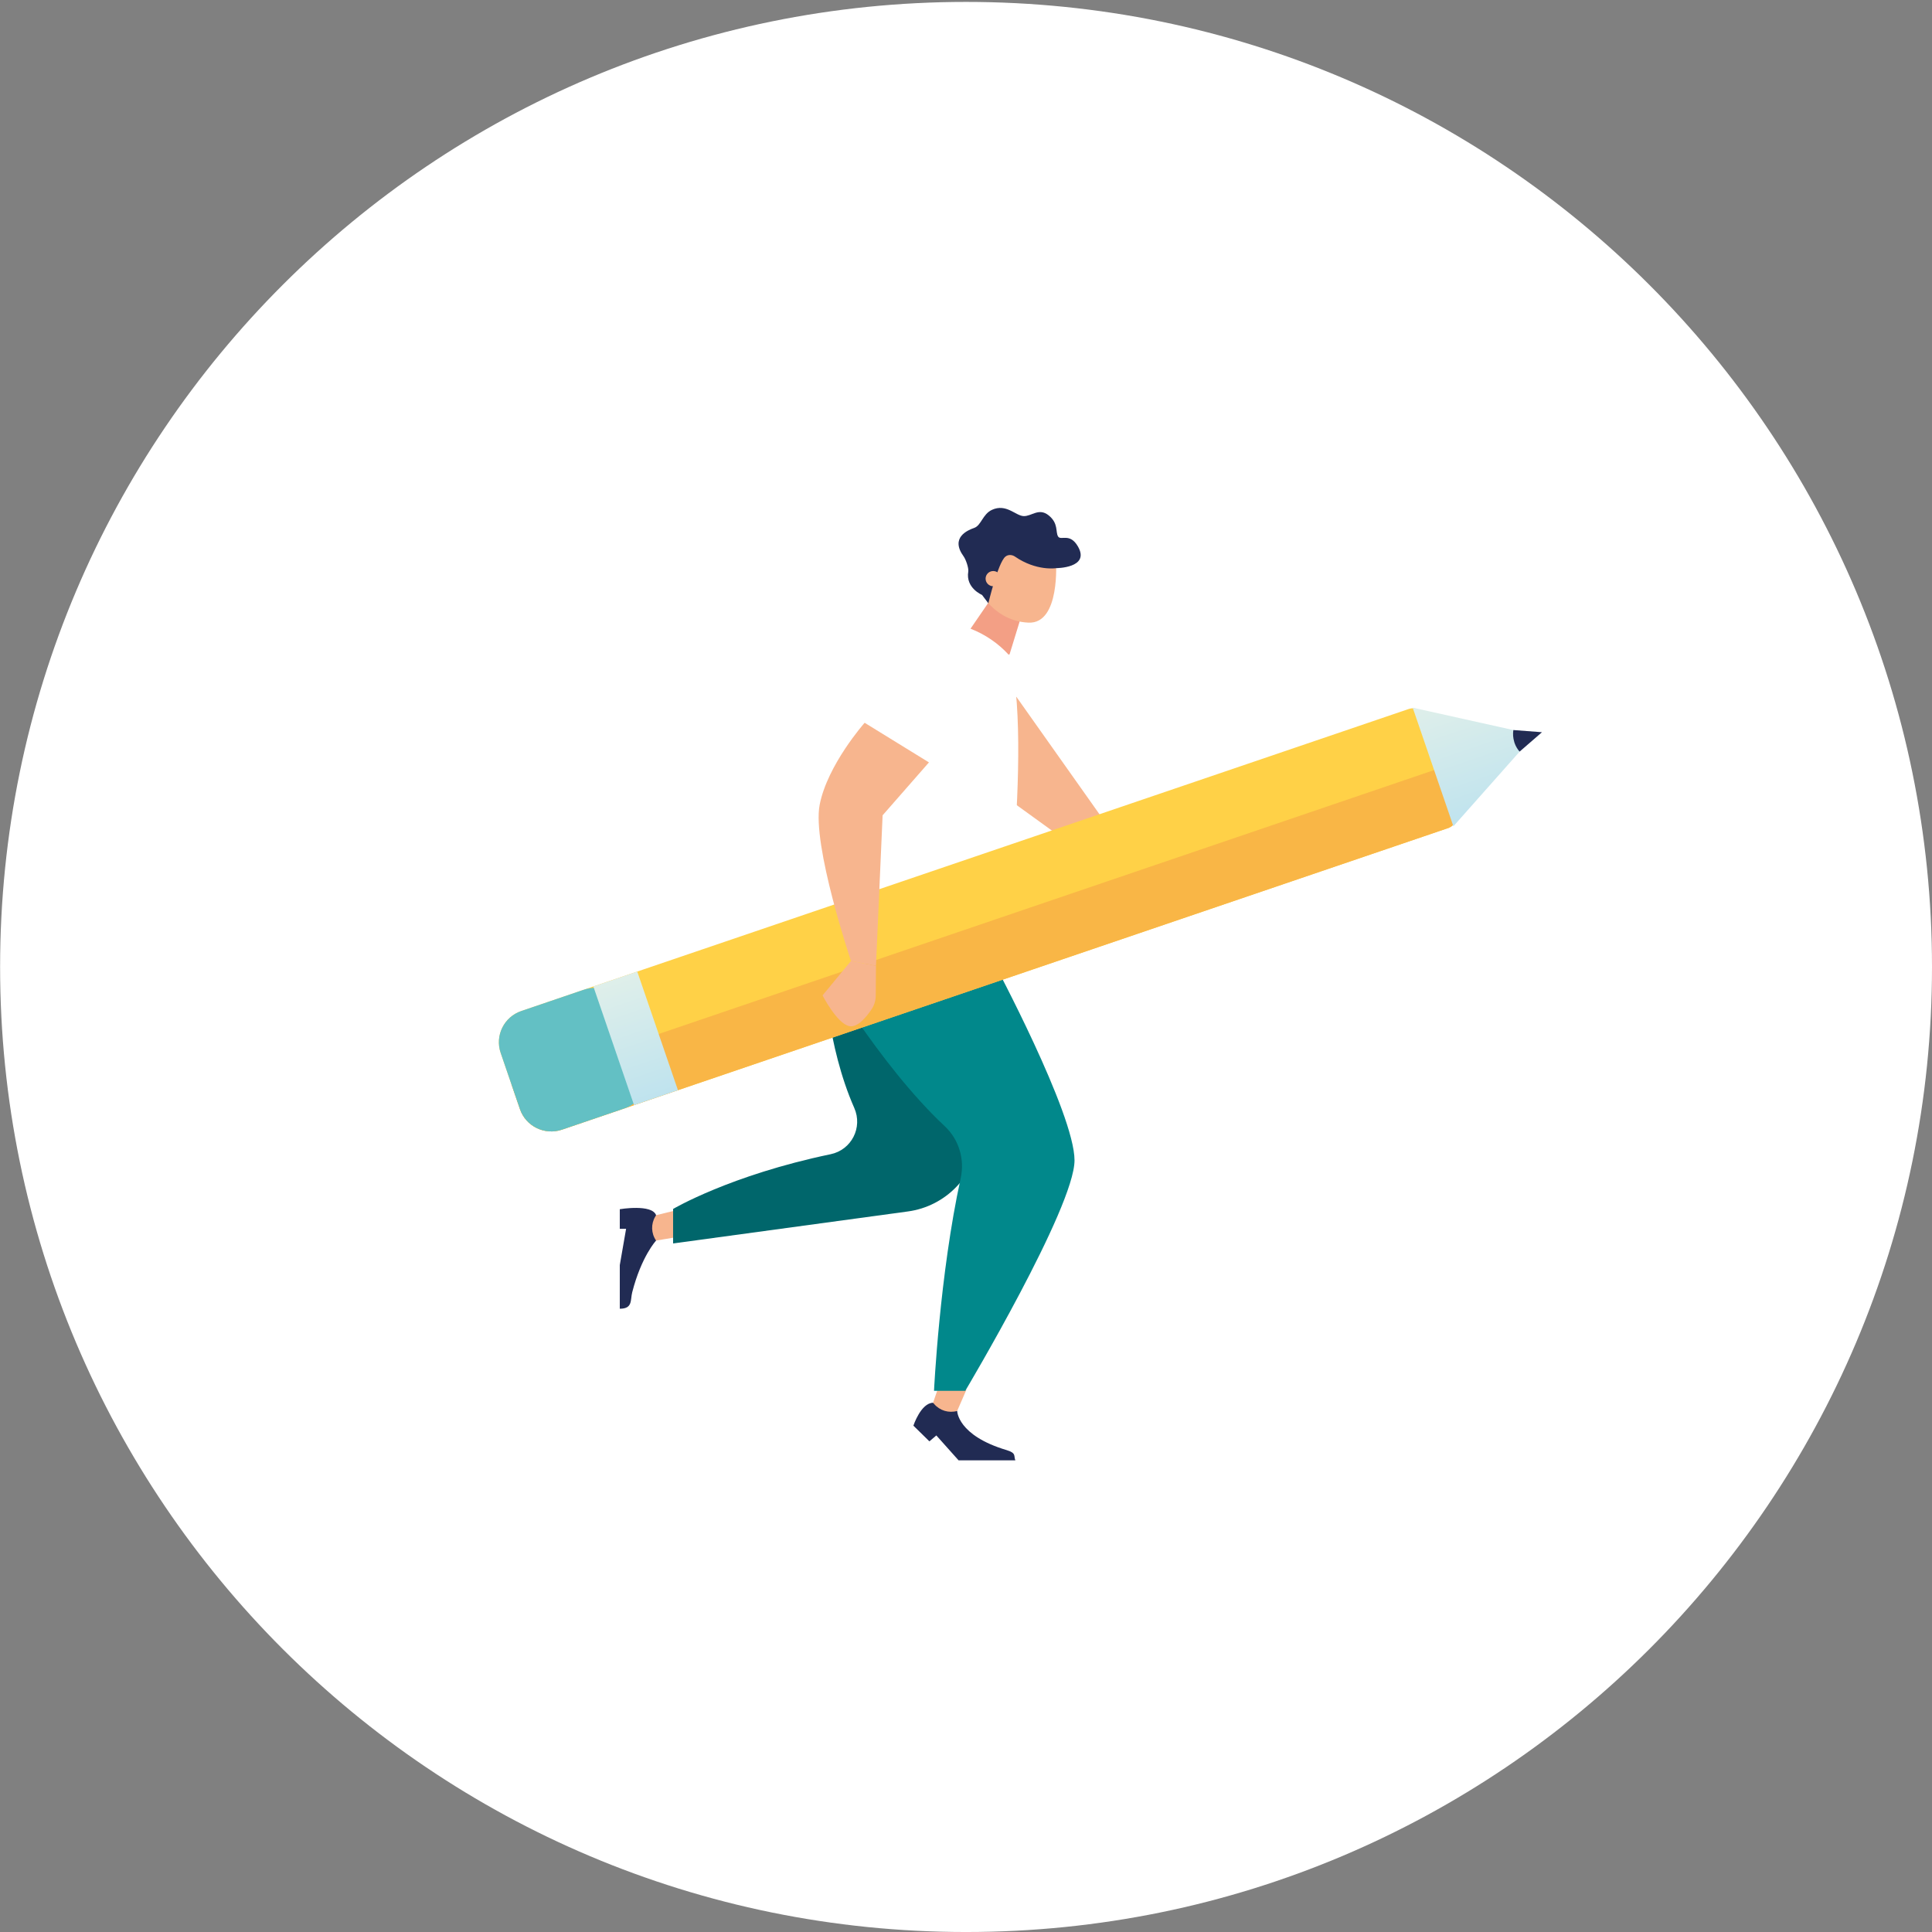 <svg width="213" height="213" viewBox="0 0 213 213" fill="none" xmlns="http://www.w3.org/2000/svg">
<rect x="0" y="0" width="213" height="213" fill="#808080" stroke="none"/>
<path d="M213 106.606C213 47.846 165.321 0.211 106.505 0.211C47.69 0.211 0.011 47.846 0.011 106.606C0.011 165.366 47.69 213.001 106.505 213.001C165.321 213.001 213 165.366 213 106.606Z" fill="white"/>
<g clip-path="url(#clip0_352_2853)">
<path d="M112.055 76.822L123.345 92.779L119.463 94.096L108.734 86.336L109.22 80.942L112.055 76.822Z" fill="#F7B58E"/>
<path d="M109.665 69.214C114.752 72.863 110.794 104.121 110.794 104.121L90.432 100.18C90.432 100.18 92.021 68.465 109.665 69.214Z" fill="white"/>
<path d="M107 69.314L108.985 66.418L112.5 68.241L111.305 72.131C111.272 72.15 111.236 72.164 111.2 72.178C110.056 70.927 108.596 69.93 107.001 69.314H107Z" fill="#F39F85"/>
<path d="M109.386 59.42L108.407 64.802C108.943 64.905 109.122 65.545 108.903 66.018C108.931 66.152 108.929 66.293 108.9 66.431C109.667 67.303 111.14 68.553 113.397 68.646C116.926 68.791 116.419 61.81 116.419 61.81L109.388 59.422L109.386 59.42Z" fill="#F7B58E"/>
<path d="M106.749 63.018C106.815 62.623 106.476 61.671 106.24 61.345C104.716 59.251 106.709 58.447 107.406 58.201C108.178 57.929 108.333 56.686 109.361 56.21C110.932 55.486 111.958 56.856 112.844 56.899C113.73 56.941 114.524 55.938 115.619 56.823C116.714 57.709 116.349 58.643 116.65 59.142C116.95 59.643 117.943 58.686 118.845 60.254C120.218 62.641 116.425 62.639 116.425 62.639C116.425 62.639 114.267 62.991 111.902 61.364C111.578 61.14 111.135 61.119 110.836 61.374C110.015 62.076 108.964 66.51 108.964 66.51L108.265 65.588C108.265 65.588 106.444 64.831 106.75 63.018H106.749Z" fill="#212B53"/>
<path d="M108.671 63.927C108.745 64.383 109.176 64.696 109.635 64.623C110.095 64.55 110.407 64.12 110.334 63.662C110.261 63.205 109.829 62.893 109.37 62.966C108.911 63.038 108.598 63.469 108.671 63.927Z" fill="#F7B58E"/>
<path d="M72.333 136.77C72.333 136.77 70.715 138.508 69.701 142.471C69.478 143.344 69.775 144.285 68.331 144.285V139.474L69.026 135.474H68.331V133.313C68.331 133.313 71.877 132.712 72.333 133.974V136.77Z" fill="#212B53"/>
<path d="M74.881 136.345L72.333 136.77C71.784 135.981 71.75 134.946 72.244 134.122L72.333 133.974L74.881 133.347V136.345Z" fill="#F7B58E"/>
<path d="M105.528 155.554C105.528 155.554 105.54 158.252 110.98 159.872C112.096 160.205 111.733 160.533 111.942 161H105.682L103.23 158.255L102.467 158.907L100.7 157.177C100.7 157.177 101.525 154.674 102.871 154.651C103.982 155.029 105.528 155.553 105.528 155.553V155.554Z" fill="#212B53"/>
<path d="M106.544 153.218L105.528 155.554C104.601 155.817 103.606 155.516 102.984 154.784L102.871 154.651L103.694 152.249L106.546 153.216L106.544 153.218Z" fill="#F7B58E"/>
<path d="M90.869 107.18C90.869 107.18 91.106 115.177 94.183 122.154C95.132 124.306 93.882 126.77 91.572 127.252C80.474 129.567 74.208 133.286 74.208 133.286V137.089L100.101 133.56C104.257 132.993 107.486 129.669 107.917 125.511L108.745 117.532L90.869 107.18Z" fill="#00666B"/>
<path d="M109.515 106.018C109.515 106.018 118.464 122.738 118.464 127.925C118.464 133.111 106.419 153.338 106.419 153.338H102.974C102.974 153.338 103.585 140.52 105.916 129.893C106.373 127.808 105.724 125.627 104.162 124.167C96.841 117.324 90.346 106.017 90.346 106.017H109.514L109.515 106.018Z" fill="#01888B"/>
<path d="M162.033 86.641C162.686 88.542 161.679 88.263 159.759 91.26L61.959 124.544C60.049 125.194 57.974 124.179 57.323 122.278L55.197 116.081C54.544 114.179 55.563 112.111 57.471 111.463L155.272 78.178C157.181 77.528 157.155 80.512 157.808 82.413L162.033 86.641Z" fill="#FFD147"/>
<path d="M56.378 119.523L57.323 122.276C57.975 124.179 60.051 125.193 61.959 124.543L159.759 91.26C161.667 90.61 161.09 83.886 161.09 83.886L56.378 119.523Z" fill="#F9B646"/>
<path d="M71.145 117.573L69.02 111.376C68.368 109.474 66.292 108.46 64.384 109.11L57.473 111.463C55.563 112.112 54.545 114.18 55.198 116.081L56.378 119.524L57.323 122.278C57.975 124.178 60.051 125.194 61.959 124.544L68.87 122.192C70.78 121.542 71.798 119.474 71.145 117.573Z" fill="#63C0C4"/>
<path d="M70.257 107.113L65.418 108.759L69.904 121.841L74.743 120.194L70.257 107.113Z" fill="url(#paint0_linear_352_2853)"/>
<path d="M166.841 80.485L170 80.726L167.532 82.865L166.276 82.121L166.841 80.485Z" fill="#212B53"/>
<path d="M167.532 82.866C167.29 82.585 167.095 82.258 166.969 81.887C166.957 81.852 166.95 81.815 166.94 81.779C166.876 81.564 166.835 81.347 166.819 81.133C166.819 81.12 166.819 81.106 166.819 81.093C166.813 80.999 166.811 80.905 166.813 80.812C166.817 80.703 166.827 80.594 166.844 80.486L155.747 78.018L158.074 84.801L160.234 91.099L167.535 82.866H167.532Z" fill="url(#paint1_linear_352_2853)"/>
<path d="M95.325 79.685L102.415 84.053L97.306 89.888L96.576 106.479L93.82 105.945C93.82 105.945 89.506 93.134 90.367 88.722C91.228 84.31 95.325 79.686 95.325 79.686V79.685Z" fill="#F7B58E"/>
<path d="M96.576 106.479L96.551 109.772C96.547 110.302 96.393 110.817 96.098 111.258C95.543 112.089 94.558 113.309 93.649 113.133C92.286 112.87 90.686 109.742 90.686 109.742L93.819 105.945L96.575 106.479H96.576Z" fill="#F7B58E"/>
</g>
<defs>
<linearGradient id="paint0_linear_352_2853" x1="67.836" y1="107.934" x2="72.291" y2="121.026" gradientUnits="userSpaceOnUse">
<stop stop-color="#DFEFEA"/>
<stop offset="1" stop-color="#BFE3EE"/>
</linearGradient>
<linearGradient id="paint1_linear_352_2853" x1="160.324" y1="76.458" x2="164.779" y2="89.55" gradientUnits="userSpaceOnUse">
<stop stop-color="#DFEFEA"/>
<stop offset="1" stop-color="#BFE3EE"/>
</linearGradient>
<clipPath id="clip0_352_2853">
<rect width="115" height="105" fill="white" transform="translate(55 56)"/>
</clipPath>
</defs>
</svg>
